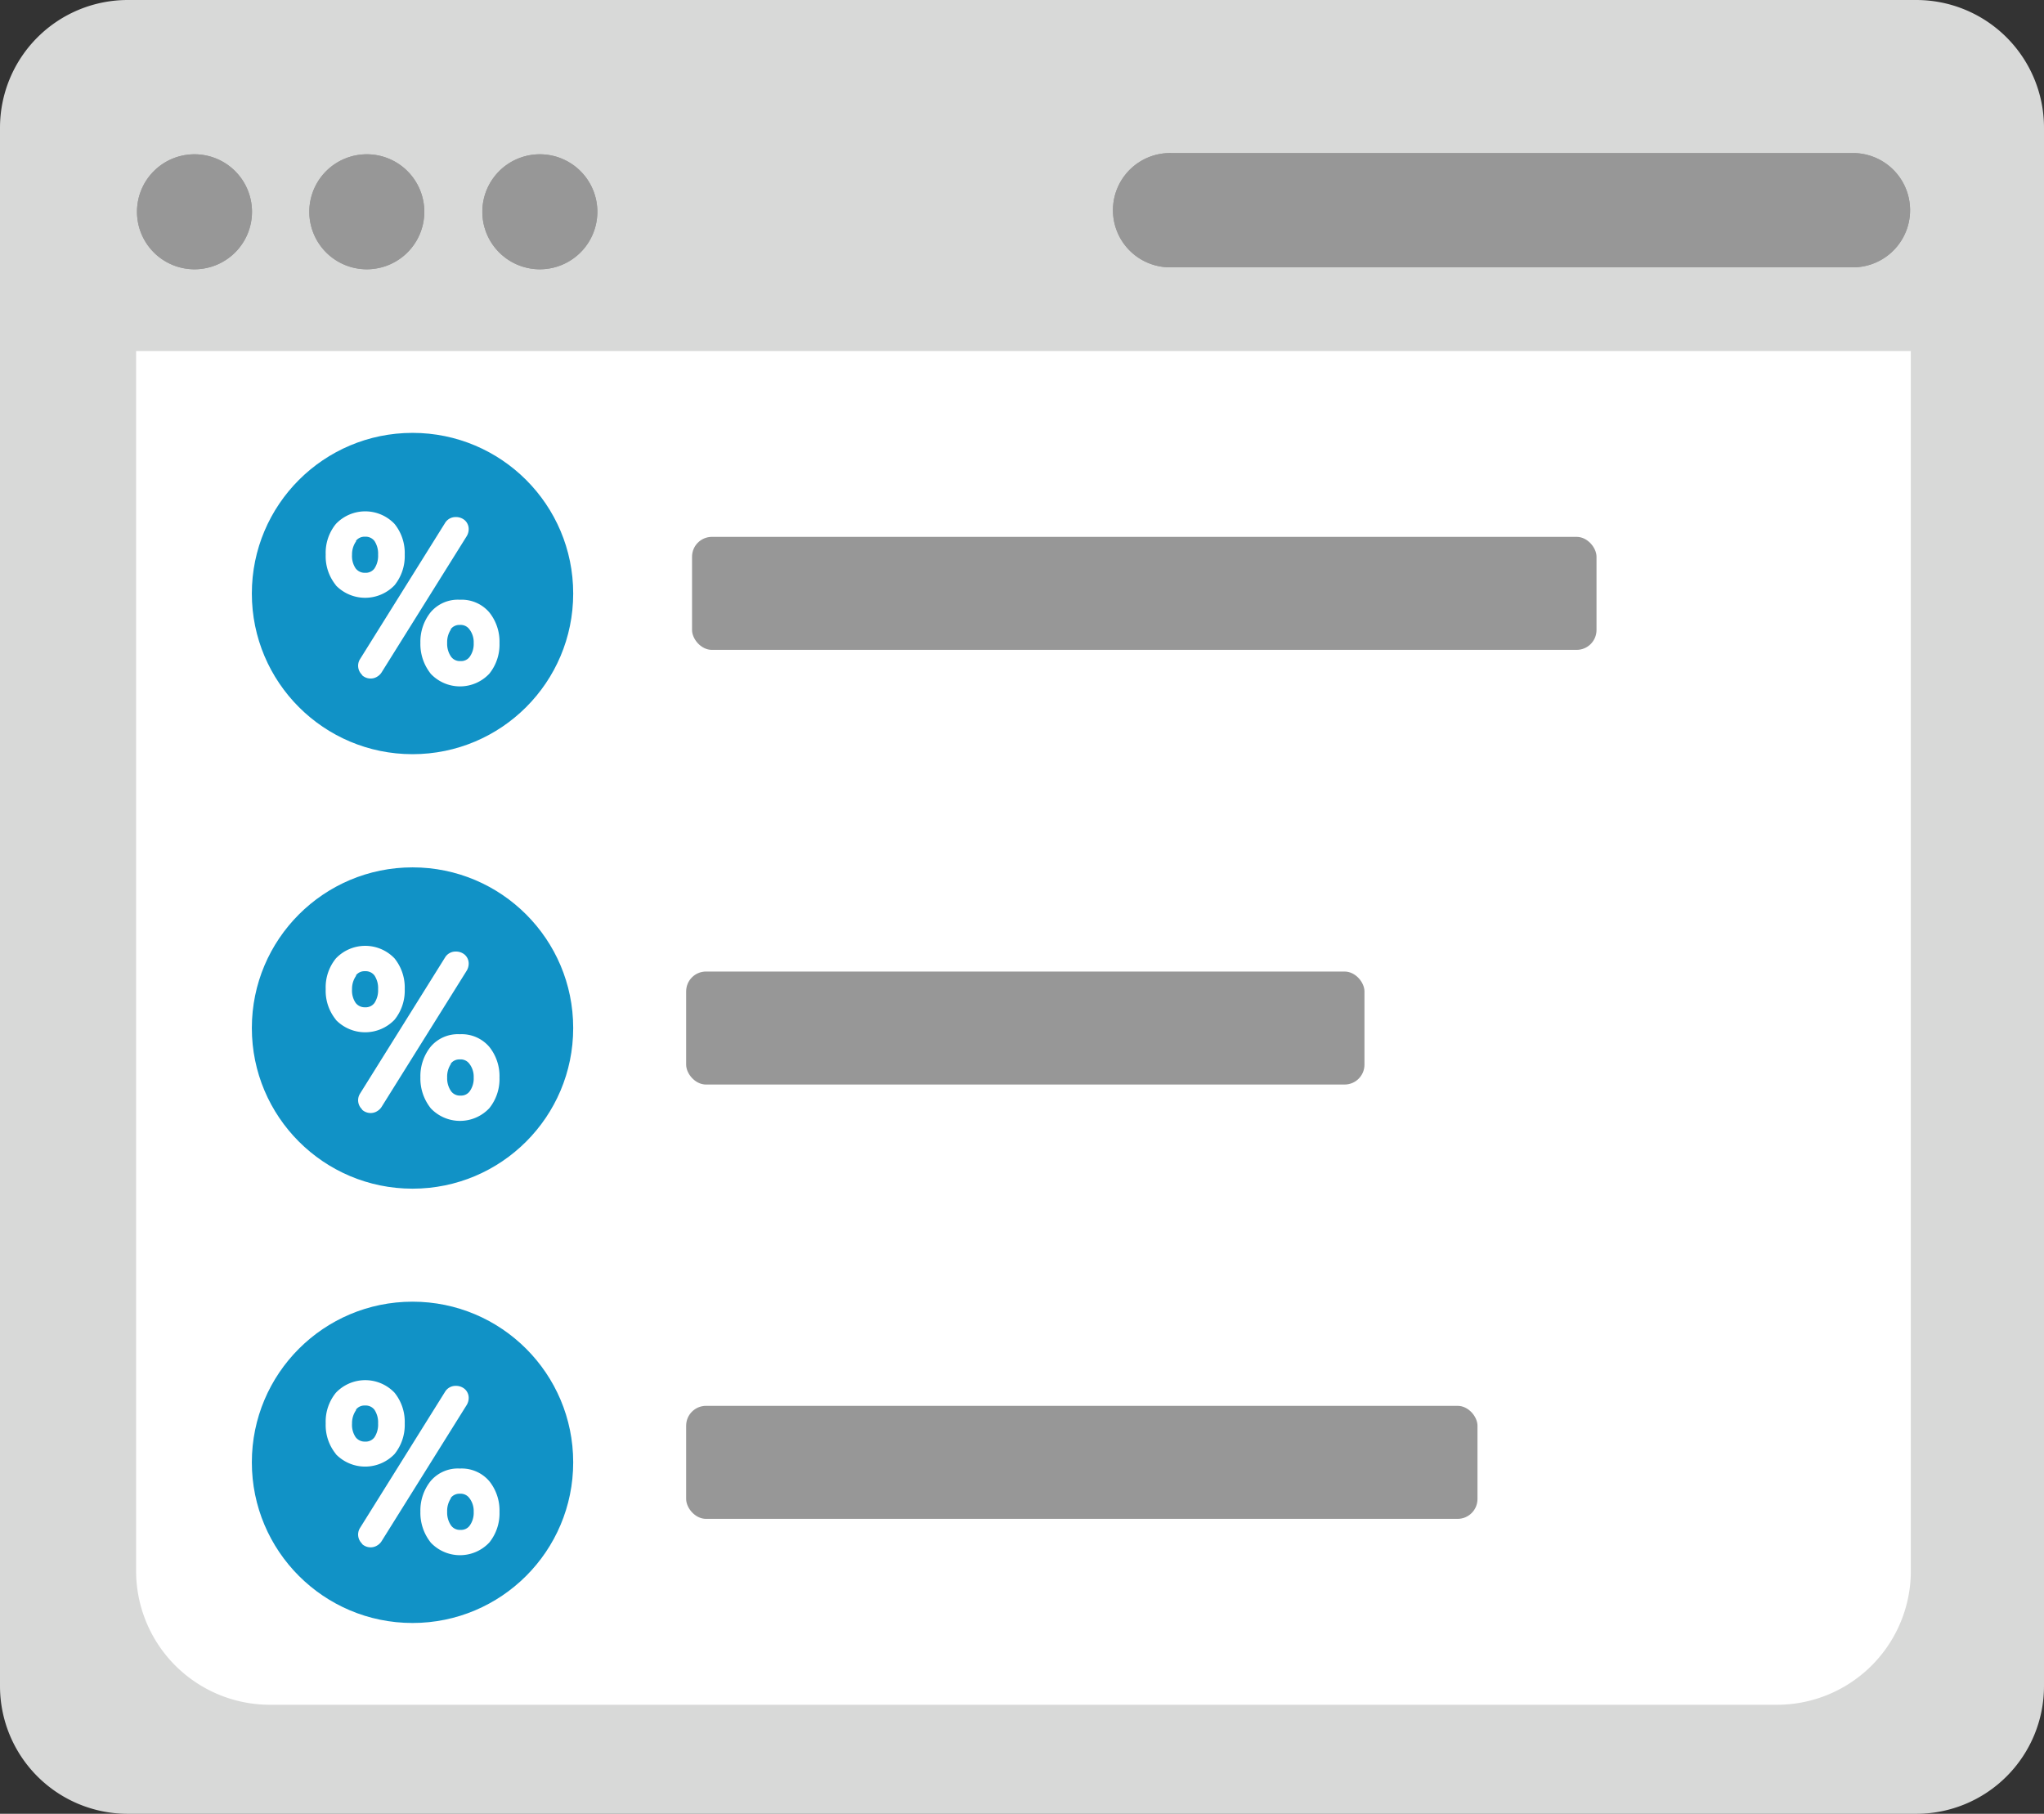 <svg id="discount-codes" xmlns="http://www.w3.org/2000/svg" width="56.877" height="50.478" viewBox="0 0 56.877 50.478">
  <rect x="0" y="0" width="56.877" height="50.478" fill="#333333" stroke="none"/>
  <path id="Path_86546" data-name="Path 86546" d="M3.555,0H53.322a3.555,3.555,0,0,1,3.555,3.561V46.924a3.555,3.555,0,0,1-3.555,3.555H3.555A3.555,3.555,0,0,1,0,46.924V3.555A3.555,3.555,0,0,1,3.555,0" fill="#d8d9d8"/>
  <path id="Path_86547" data-name="Path 86547" d="M2.939,1.534a1.6,1.6,0,1,1-1.6,1.6,1.6,1.6,0,0,1,1.6-1.6m4.795,0a1.6,1.6,0,1,1-1.6,1.6,1.6,1.6,0,0,1,1.6-1.6m4.815,0a1.6,1.6,0,1,1-1.6,1.6,1.6,1.6,0,0,1,1.6-1.6M30.135,1.5H49.118a1.59,1.59,0,0,1,.017,3.179h-19a1.59,1.59,0,1,1-.02-3.179h.02" transform="translate(2.473 2.76)" fill="#979797"/>
  <path id="Path_86548" data-name="Path 86548" d="M2.939,1.534a1.6,1.6,0,1,1-1.6,1.6,1.6,1.6,0,0,1,1.6-1.6m4.795,0a1.6,1.6,0,1,1-1.6,1.6,1.6,1.6,0,0,1,1.6-1.6m4.815,0a1.6,1.6,0,1,1-1.6,1.6,1.6,1.6,0,0,1,1.6-1.6M30.135,1.5H49.118a1.59,1.59,0,0,1,.017,3.179h-19a1.59,1.59,0,1,1-.02-3.179h.02" transform="translate(2.473 2.76)" fill="#979797"/>
  <path id="Path_86549" data-name="Path 86549" d="M50.715,3.435V37.453a3.725,3.725,0,0,1-3.762,3.657H5.094a3.725,3.725,0,0,1-3.762-3.657V3.435Z" transform="translate(2.456 6.334)" fill="#fff"/>
  <path id="Path_86550" data-name="Path 86550" d="M0,0H56.877V50.467H0Z" fill="none"/>
  <g id="Group_44275" data-name="Group 44275" transform="translate(7.008 36.226)">
    <rect id="Rectangle_14494" data-name="Rectangle 14494" width="22.02" height="3.145" rx="0.553" transform="translate(12.085 2.899)" fill="#979797"/>
    <g id="Group_44274" data-name="Group 44274" transform="translate(0 0)">
      <circle id="Ellipse_5339" data-name="Ellipse 5339" cx="4.471" cy="4.471" r="4.471" transform="translate(0 0)" fill="#1192c6"/>
      <path id="Path_86551" data-name="Path 86551" d="M8962.535,5.278a1.325,1.325,0,0,1-.283-.853,1.31,1.31,0,0,1,.286-.853.992.992,0,0,1,.812-.347,1.01,1.01,0,0,1,.82.352,1.3,1.3,0,0,1,.283.853,1.292,1.292,0,0,1-.283.853,1.119,1.119,0,0,1-1.637-.005Zm.57-1.231a.629.629,0,0,0-.108.381.628.628,0,0,0,.108.381.3.3,0,0,0,.263.123.293.293,0,0,0,.258-.122.611.611,0,0,0,.109-.381.587.587,0,0,0-.12-.382.3.3,0,0,0-.264-.121.3.3,0,0,0-.258.122Zm-2.469,1.274a.346.346,0,0,1-.065-.441l2.365-3.788a.34.34,0,0,1,.3-.168.372.372,0,0,1,.248.086.328.328,0,0,1,.112.25.386.386,0,0,1-.066.213l-2.352,3.765a.367.367,0,0,1-.129.128.337.337,0,0,1-.2.051.347.347,0,0,1-.228-.1Zm-.735-2.5a1.274,1.274,0,0,1-.284-.853,1.272,1.272,0,0,1,.284-.853,1.126,1.126,0,0,1,1.632,0,1.289,1.289,0,0,1,.283.853,1.287,1.287,0,0,1-.283.853,1.133,1.133,0,0,1-1.637,0Zm.568-1.231a.626.626,0,0,0-.119.381.612.612,0,0,0,.1.381.315.315,0,0,0,.264.123.3.3,0,0,0,.261-.122.641.641,0,0,0,.1-.381.639.639,0,0,0-.1-.381.306.306,0,0,0-.263-.12.3.3,0,0,0-.258.12Z" transform="translate(-8957.562 1.419)" fill="#fff"/>
    </g>
  </g>
  <g id="Group_44277" data-name="Group 44277" transform="translate(7.008 24.139)">
    <rect id="Rectangle_14495" data-name="Rectangle 14495" width="18.875" height="3.145" rx="0.553" transform="translate(12.085 2.899)" fill="#979797"/>
    <g id="Group_44276" data-name="Group 44276" transform="translate(0 0)">
      <circle id="Ellipse_5340" data-name="Ellipse 5340" cx="4.471" cy="4.471" r="4.471" transform="translate(0 0)" fill="#1192c6"/>
      <path id="Path_86552" data-name="Path 86552" d="M8962.535,5.278a1.325,1.325,0,0,1-.283-.853,1.31,1.31,0,0,1,.286-.853.992.992,0,0,1,.812-.347,1.01,1.01,0,0,1,.82.352,1.3,1.3,0,0,1,.283.853,1.292,1.292,0,0,1-.283.853,1.119,1.119,0,0,1-1.637-.005Zm.57-1.231a.629.629,0,0,0-.108.381.628.628,0,0,0,.108.381.3.3,0,0,0,.263.123.293.293,0,0,0,.258-.122.611.611,0,0,0,.109-.381.587.587,0,0,0-.12-.382.3.3,0,0,0-.264-.121.3.3,0,0,0-.258.122Zm-2.469,1.274a.346.346,0,0,1-.065-.441l2.365-3.788a.34.34,0,0,1,.3-.168.372.372,0,0,1,.248.086.328.328,0,0,1,.112.25.386.386,0,0,1-.066.213l-2.352,3.765a.367.367,0,0,1-.129.128.337.337,0,0,1-.2.051.347.347,0,0,1-.228-.1Zm-.735-2.5a1.274,1.274,0,0,1-.284-.853,1.272,1.272,0,0,1,.284-.853,1.126,1.126,0,0,1,1.632,0,1.289,1.289,0,0,1,.283.853,1.287,1.287,0,0,1-.283.853,1.133,1.133,0,0,1-1.637,0Zm.568-1.231a.626.626,0,0,0-.119.381.612.612,0,0,0,.1.381.315.315,0,0,0,.264.123.3.3,0,0,0,.261-.122.641.641,0,0,0,.1-.381.639.639,0,0,0-.1-.381.306.306,0,0,0-.263-.12.3.3,0,0,0-.258.12Z" transform="translate(-8957.562 1.419)" fill="#fff"/>
    </g>
  </g>
  <g id="Group_44279" data-name="Group 44279" transform="translate(7.008 12.047)">
    <rect id="Rectangle_14496" data-name="Rectangle 14496" width="25.168" height="3.145" rx="0.553" transform="translate(12.249 2.894)" fill="#979797"/>
    <g id="Group_44278" data-name="Group 44278" transform="translate(0 0)">
      <circle id="Ellipse_5341" data-name="Ellipse 5341" cx="4.471" cy="4.471" r="4.471" transform="translate(0 0)" fill="#1192c6"/>
      <path id="Path_86553" data-name="Path 86553" d="M8962.535,5.278a1.325,1.325,0,0,1-.283-.853,1.31,1.31,0,0,1,.286-.853.992.992,0,0,1,.812-.347,1.01,1.01,0,0,1,.82.352,1.3,1.3,0,0,1,.283.853,1.292,1.292,0,0,1-.283.853,1.119,1.119,0,0,1-1.637-.005Zm.57-1.231a.629.629,0,0,0-.108.381.628.628,0,0,0,.108.381.3.3,0,0,0,.263.123.293.293,0,0,0,.258-.122.611.611,0,0,0,.109-.381.587.587,0,0,0-.12-.382.3.3,0,0,0-.264-.121.3.3,0,0,0-.258.122Zm-2.469,1.274a.346.346,0,0,1-.065-.441l2.365-3.788a.34.34,0,0,1,.3-.168.372.372,0,0,1,.248.086.328.328,0,0,1,.112.25.386.386,0,0,1-.066.213l-2.352,3.765a.367.367,0,0,1-.129.128.337.337,0,0,1-.2.051.347.347,0,0,1-.228-.1Zm-.735-2.5a1.274,1.274,0,0,1-.284-.853,1.272,1.272,0,0,1,.284-.853,1.126,1.126,0,0,1,1.632,0,1.289,1.289,0,0,1,.283.853,1.287,1.287,0,0,1-.283.853,1.133,1.133,0,0,1-1.637,0Zm.568-1.231a.626.626,0,0,0-.119.381.612.612,0,0,0,.1.381.315.315,0,0,0,.264.123.3.3,0,0,0,.261-.122.641.641,0,0,0,.1-.381.639.639,0,0,0-.1-.381.306.306,0,0,0-.263-.12.3.3,0,0,0-.258.12Z" transform="translate(-8957.562 1.419)" fill="#fff"/>
    </g>
  </g>
</svg>
